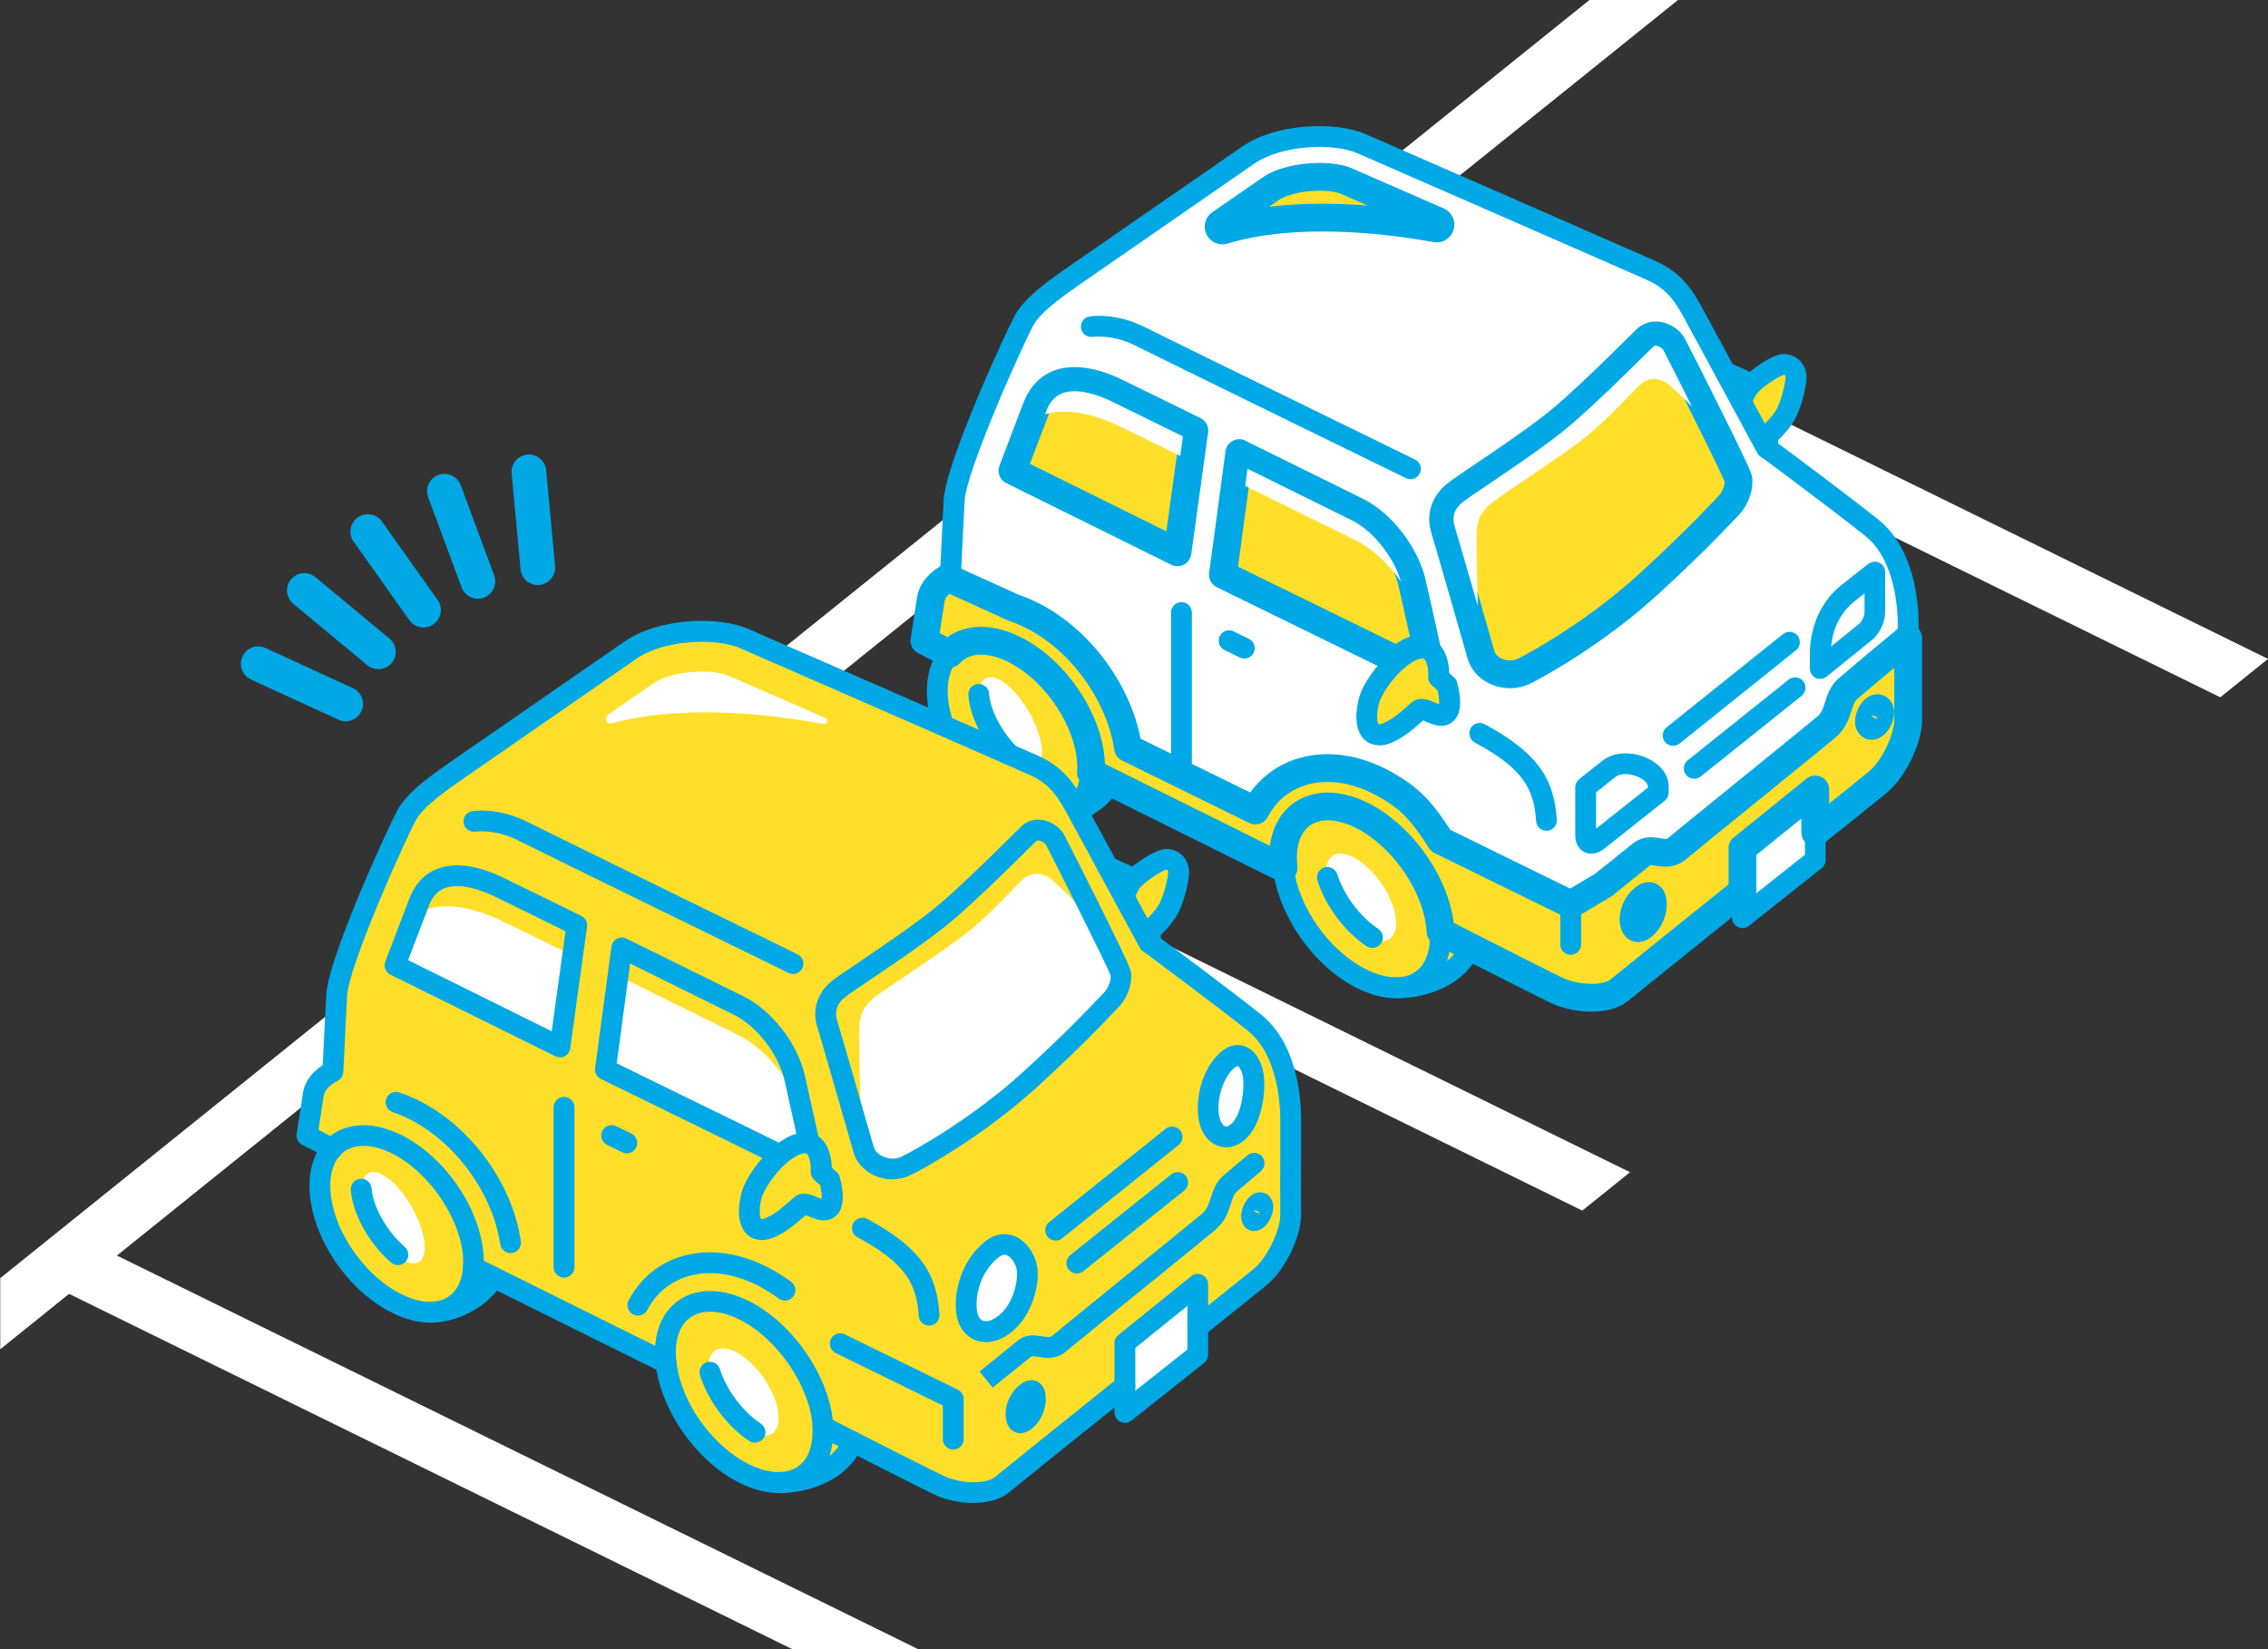 <?xml version="1.0" encoding="UTF-8"?>
<svg id="_レイヤー_2" data-name="レイヤー 2" xmlns="http://www.w3.org/2000/svg" viewBox="0 0 228.52 166.21">
  <rect x="0" y="0" width="228.52" height="166.21" fill="#333333" stroke="none"/>
  <defs>
    <style>
      .cls-1 {
        fill: #00a8e6;
      }

      .cls-2, .cls-3 {
        fill: #ffdf2a;
      }

      .cls-3 {
        stroke: #00a8e6;
        stroke-linecap: round;
        stroke-linejoin: round;
        stroke-width: 2.8px;
      }

      .cls-4 {
        fill: #fff;
      }
    </style>
  </defs>
  <g id="_レイヤー_5" data-name="レイヤー 5">
    <g>
      <path class="cls-4" d="M71.26,78.68l88.17,43.32,4.81-3.87h0,0l-8.39-4.12-79.78-39.2,52.32-42.09,4.81-3.87,2.35-1.89,88.16,43.31,4.81-3.87-88.16-43.31L169.07,0h-8.92l-95.71,76.99-.15.12h0S.07,128.77.07,128.77v7.16c.05-.04.11-.08.17-.13l6.72-5.41,72.9,35.82h12.68L11.78,126.53l59.48-47.84Z"/>
      <path class="cls-4" d="M188.31,72.74c0,.37.22.56.57.28.34-.29.55-.86.57-1.21,0-.37-.22-.63-.57-.33-.36.3-.57.89-.57,1.26ZM164.59,92.68c0,.52.22,1.24.97.61.73-.63,1-1.57.98-2.23-.01-.66-.27-1.08-.98-.47-.72.6-.98,1.55-.97,2.09ZM145.57,53.32c.38,1.22,3.19,11.03,3.66,12.68.48,1.66,2.72,2.4,4.24,1.66,1.52-.73,7.43-4.05,12.6-8.78,5.16-4.72,7.44-7.28,8.13-7.98.68-.7,1.1-1.95.94-2.69-.17-.75-6.21-12.67-6.6-13.43-.39-.75-1.8-1.44-2.63-.65-.83.78-4.79,4.83-8.08,7.69-3.29,2.86-10.07,7.11-11.22,8.06-1.13.95-1.43,2.22-1.04,3.43ZM140.8,66.54c-1.29,1.12-2.62,2.97-2.9,4.25-.47,2.05-.03,3.58,1.47,3.2,1.49-.37,3.04-1.99,3.61-2.42.57-.43,1.91.92,2.72.35.8-.57.12-2.9.12-2.9l-.84-.76v-.61c-.11-1.39-.57-2.07-1.21-2.27-.48-2.19-1.12-5.05-1.49-6.66-.65-2.83-3.04-5.96-5.6-7.21-2.55-1.26-11.81-5.83-11.81-5.83l-1.65,12.26,17.59,8.61ZM127.2,86.44l-15.32-7.61-1.98-.98c.01-.17.02-.34.02-.52,0-4.43-3.46-9.75-7.74-11.88-2.73-1.37-5.14-1.09-6.52.44l-2.54-1.32s.4-2.56.64-4.15c.25-1.57,1.98-2.31,1.98-2.31,0,0,.21-4.25.38-7.65.17-3.4,6.02-16.3,7.06-18.19.88-1.62,3.33-3.32,5.37-4.73,1.4-.98,7.62-5.28,12.34-8.54,2.11-1.47,3.93-2.72,4.87-3.37,3-2.08,8.56-2.4,11.44-1.15,2.9,1.26,26.58,11.62,29.19,12.77,2.63,1.17,3.54,3.05,4.63,5.07.42.79,1.57,2.9,2.82,5.19.53.98,1.08,2,1.6,2.97,1.37,2.54,2.52,4.65,2.52,4.65,0,0,.02.01.08.05h0c.78.58,7.49,5.58,10.53,8,3.12,2.47,3.69,7.22,3.69,9.79v2.05c0,2.62-.02,5.93,0,7.43.02,1.94-1.44,5.05-3.11,6.41-.11.09-1.72,1.39-4.1,3.3-.66.52-1.39,1.11-2.16,1.73v-4.34l-7.34,5.93v4.3c-2.45,1.98-4.88,3.92-6.93,5.57-2.92,2.37-5.09,4.1-5.49,4.43-1.44,1.15-4.53.85-6.21.06-1.09-.52-5.7-2.85-8.82-4.43h0c-1.7-.87-2.97-1.52-2.97-1.52h0c-.23-4.44-3.69-9.61-7.93-11.73-4.38-2.18-7.95-.27-7.95,4.28,0,.34.03.68.06,1.03l-2.11-1.04ZM118.64,55.65l1.7-12.27s-6.77-3.34-8.08-3.96c-2.06-.96-6.32-2.34-7.83,1.67-1.53,4-2.41,6.32-2.41,6.32l16.63,8.23Z"/>
      <path class="cls-3" d="M123.27,23.21c-.41.13-.68-.43-.32-.68,2.03-1.4,4.58-3.17,5.13-3.54,1.01-.7,2.96-1.17,4.87-1.17,1.27,0,2.2.21,2.64.4,1.05.46,4.82,2.1,9.32,4.07.41.18.23.81-.21.73-4.98-.9-14.14-2.01-21.43.19Z"/>
      <path class="cls-3" d="M104.43,41.1c1.52-4.02,5.77-2.64,7.83-1.67,1.31.62,8.08,3.96,8.08,3.96l-1.7,12.27-16.63-8.23s.88-2.32,2.41-6.32Z"/>
      <path class="cls-4" d="M112.65,42.89c1.02.48,4.49,2.18,7.26,3.55l.42-3.06s-6.77-3.34-8.08-3.96c-2.06-.96-6.32-2.34-7.83,1.67-.19.49-.36.95-.53,1.39,2.64-1.96,6.59-.61,8.76.4Z"/>
      <path class="cls-2" d="M188.88,73.02c-.34.28-.56.09-.57-.28,0-.37.21-.96.57-1.26.35-.29.57-.04.57.33-.01.36-.23.93-.57,1.21Z"/>
      <path class="cls-2" d="M165.56,93.29c-.75.63-.96-.09-.97-.61-.01-.54.25-1.49.97-2.09.71-.61.97-.19.98.47.01.67-.25,1.61-.98,2.23Z"/>
      <path class="cls-2" d="M111.88,78.83c-.73,1.63-3.49,3.55-6.27,3.55,2.41-.04,4.12-1.69,4.29-4.53l1.98.98Z"/>
      <path class="cls-2" d="M148.1,95.42c-.8,2.34-3.72,3.95-6.98,4.1,2.4-.22,4.01-2.08,4.01-5.16,0-.16,0-.3,0-.46h0s1.26.65,2.97,1.51h0Z"/>
      <path class="cls-2" d="M177.97,45.13s-1.15-2.11-2.52-4.65c.24-.63.56-1.33,1.01-1.77l.02-.02c.72-.69,2.3-1.75,3.03-1.92.73-.15,1.54.42,1.43,1.47-.06.6-.25,1.53-.55,2.39-.19.55-.42,1.1-.7,1.49-.69,1-1.56,1.74-1.56,1.74l-.09,1.32c-.06-.04-.08-.05-.08-.05Z"/>
      <polygon class="cls-4" points="182.9 86.65 175.56 92.47 175.56 89.79 175.56 85.49 182.9 79.56 182.9 83.9 182.9 86.65"/>
      <path class="cls-2" d="M173.85,37.51c.76.33,1.64.74,2.62,1.19-.45.45-.78,1.15-1.01,1.77-.52-.96-1.07-1.98-1.6-2.97Z"/>
      <path class="cls-3" d="M153.47,67.67c-1.52.74-3.76,0-4.24-1.66-.47-1.65-3.28-11.46-3.66-12.68-.39-1.21-.09-2.49,1.04-3.43,1.14-.96,7.93-5.2,11.22-8.06,3.29-2.86,7.24-6.9,8.08-7.69.83-.79,2.24-.1,2.63.65.4.75,6.44,12.68,6.6,13.43.16.73-.26,1.99-.94,2.69-.69.7-2.97,3.25-8.13,7.98-5.17,4.73-11.08,8.05-12.6,8.78Z"/>
      <path class="cls-4" d="M148.8,53.46c.1-1.24.51-2.03,1.66-2.92,1.13-.87,6.94-4.58,9.44-6.61,2.27-1.84,4.73-4.63,5.41-5.21.67-.59,1.64-.73,2.64-.12.44.27,2.77,2.58,4.86,4.71-1.81-3.65-4.04-8.06-4.28-8.51-.39-.75-1.8-1.44-2.63-.65-.83.78-4.79,4.83-8.08,7.69-3.29,2.86-10.07,7.11-11.22,8.06-1.13.95-1.43,2.22-1.04,3.43.34,1.09,2.59,8.95,3.43,11.85-.09-3.91-.27-10.72-.19-11.71Z"/>
      <path class="cls-3" d="M124.86,45.67s9.26,4.57,11.81,5.83c2.56,1.26,4.94,4.38,5.6,7.21.37,1.61,1.01,4.47,1.49,6.66-.7-.22-1.6.14-2.47.78-.16.11-.32.24-.48.38l-17.59-8.61,1.65-12.26Z"/>
      <path class="cls-4" d="M136.59,54.45c2.99,1.47,5.77,5.12,6.54,8.42.15.68.35,1.55.56,2.5.02,0,.04,0,.07.01-.48-2.19-1.12-5.05-1.49-6.66-.65-2.83-3.04-5.96-5.6-7.21-2.55-1.26-11.81-5.83-11.81-5.83l-.38,2.79c3.16,1.56,9.86,4.87,12.11,5.98Z"/>
      <path class="cls-2" d="M140.98,99.53c-1.12.08-2.41-.21-3.78-.89-4.06-2.02-7.41-6.84-7.88-11.16-.04-.34-.06-.69-.06-1.03,0-4.54,3.56-6.45,7.95-4.28,4.23,2.12,7.7,7.29,7.93,11.73,0,.16,0,.3,0,.46,0,3.08-1.61,4.94-4.01,5.16-.04,0-.09,0-.14,0Z"/>
      <path class="cls-4" d="M187.98,63.67l-4.57,3.71v-1.52c0-1.44.42-4.17,2.75-6.05.87-.72,2.75-2.15,2.75-2.15v4c0,.7-.41,1.6-.93,2.01Z"/>
      <path class="cls-4" d="M167.09,79.23v.65l-6.08,4.82c-.68.54-1.23.3-1.23-.54v-4.82s1.54-1.22,2.33-1.85c1.64-1.3,4.98,0,4.98,1.74Z"/>
      <path class="cls-4" d="M138.9,94.8c-.47-.07-1-.3-1.58-.7-1.76-1.21-3.34-3.61-3.65-5.6-.02-.16-.05-.33-.05-.48-.11-2.16,1.56-2.64,3.63-1.06,1.91,1.47,3.38,4.11,3.42,5.98,0,.06,0,.12,0,.19-.04,1.23-.71,1.81-1.7,1.68-.02,0-.04,0-.06-.01Z"/>
      <path class="cls-2" d="M95.67,65.89c1.38-1.53,3.79-1.8,6.52-.44,4.28,2.13,7.74,7.45,7.74,11.88,0,.18,0,.35-.02.52-.17,2.85-1.88,4.5-4.29,4.53-1.03.01-2.2-.27-3.43-.88-4.28-2.13-7.75-7.44-7.75-11.88,0-1.6.45-2.86,1.23-3.73Z"/>
      <path class="cls-4" d="M98.89,68.82c.34-.66,1.08-.79,2.06-.17,1.66,1.02,3.47,3.79,3.94,6.2.02.1.04.2.05.29.24,1.62-.3,2.47-1.29,2.3-.41-.07-.9-.32-1.42-.74-1.73-1.39-3.24-4.18-3.5-6.23-.09-.71-.02-1.27.17-1.65Z"/>
      <path class="cls-2" d="M139.37,73.99c-1.49.37-1.94-1.16-1.47-3.2.29-1.28,1.62-3.13,2.9-4.25.16-.14.32-.27.48-.38.87-.64,1.77-1,2.47-.78.64.2,1.11.88,1.21,2.27v.61l.84.76s.68,2.34-.12,2.9c-.8.57-2.14-.78-2.72-.35-.57.43-2.12,2.05-3.61,2.42Z"/>
      <path class="cls-3" d="M175.56,85.49l7.34-5.93v4.34c.76-.63,1.49-1.21,2.16-1.73,2.37-1.91,3.98-3.2,4.1-3.3,1.67-1.36,3.13-4.47,3.11-6.41-.02-1.49,0-4.81,0-7.43v-.72l-3.69,3.07s-1.17.99-2.36,2c-1.19,1-.78,2.69-2.21,3.9-1.43,1.21-13.85,11.24-15.04,12.25-1.2,1.02-2.51-.29-3.54.54-1.02.82-3.85,3.1-3.85,3.1l-3.31,1.97-13.13-6.44c-1.86-3.05-3.23-4.08-3.82-4.53-.59-.45-1.55-1.04-2.38-1.46-1.75-.86-3.48-1.31-5.17-1.31-3.27,0-5.88,1.63-7.28,4.28l-12.83-6.3c-.79-5.37-4.71-10.89-9.74-13.39-.6-.3-1.2-.55-1.8-.75l-6.61-3c-.48.27-1.54.98-1.73,2.18-.24,1.58-.64,4.15-.64,4.15l2.54,1.32c1.38-1.53,3.79-1.8,6.52-.44,4.28,2.13,7.74,7.45,7.74,11.88,0,.18,0,.35-.02.52l1.98.98,15.32,7.61,2.11,1.04c-.04-.34-.06-.69-.06-1.03,0-4.54,3.56-6.45,7.95-4.28,4.23,2.12,7.7,7.29,7.93,11.73h0s1.26.65,2.97,1.51h0c3.12,1.59,7.73,3.92,8.82,4.44,1.69.79,4.78,1.09,6.21-.06.4-.33,2.56-2.06,5.49-4.43,2.05-1.65,4.48-3.59,6.93-5.57v-4.3ZM188.88,71.48c.35-.29.57-.04.57.33-.01.36-.23.93-.57,1.21-.34.28-.56.09-.57-.28,0-.37.21-.96.57-1.26ZM165.56,93.29c-.75.63-.96-.09-.97-.61-.01-.54.25-1.49.97-2.09.71-.61.97-.19.98.47.01.67-.25,1.61-.98,2.23Z"/>
      <path class="cls-1" d="M175.56,93.52c-.16,0-.31-.03-.46-.1-.36-.18-.59-.54-.59-.94v-6.98c0-.32.14-.62.39-.82l7.34-5.93c.31-.25.75-.3,1.11-.13.36.17.6.54.6.95v7.1c0,.32-.15.62-.4.82l-7.34,5.82c-.19.15-.42.23-.65.23ZM176.61,85.99v4.31l5.25-4.16v-4.4l-5.25,4.24Z"/>
      <path class="cls-1" d="M129.31,88.53c-.16,0-.31-.03-.46-.11l-2.11-1.04-17.3-8.6c-.52-.26-.73-.89-.47-1.41.26-.52.89-.73,1.41-.47l19.4,9.63c.52.26.73.89.48,1.4-.18.37-.56.59-.94.59Z"/>
      <path class="cls-1" d="M95.67,66.94c-.16,0-.33-.04-.48-.12l-2.54-1.32c-.4-.21-.62-.65-.55-1.09l.64-4.15c.23-1.44,1.3-2.34,1.99-2.78.06-1.28.22-4.43.35-7.07.18-3.73,6.26-16.95,7.18-18.64,1.01-1.86,3.61-3.65,5.69-5.09,1.4-.97,7.61-5.28,12.34-8.54,2.11-1.47,3.93-2.72,4.87-3.37,3.38-2.34,9.36-2.59,12.45-1.25,2.71,1.18,26.52,11.59,29.2,12.78,2.83,1.26,3.93,3.29,4.98,5.24l.15.28c.23.44.68,1.26,1.24,2.29l3.18,5.87c1.16,2.14,2.15,3.97,2.44,4.5.29.34.35.85.11,1.24-.31.49-.93.66-1.42.35l-.11-.07c-.14-.09-.25-.22-.33-.37,0,0-1.15-2.11-2.52-4.65l-3.17-5.86c-.56-1.04-1.01-1.87-1.25-2.3l-.15-.28c-1.01-1.87-1.81-3.35-3.99-4.32-2.67-1.19-26.48-11.59-29.18-12.77-2.48-1.08-7.68-.85-10.42,1.05-.94.65-2.76,1.9-4.87,3.37-4.72,3.26-10.93,7.56-12.33,8.54-1.81,1.25-4.27,2.95-5.05,4.37-1.03,1.9-6.78,14.64-6.93,17.74-.17,3.4-.38,7.65-.38,7.65-.02.4-.27.75-.63.91,0,0-1.2.56-1.35,1.51l-.52,3.4,1.87.97c.51.27.71.9.45,1.41-.19.36-.55.56-.93.56Z"/>
      <path class="cls-1" d="M182.9,84.94c-.3,0-.6-.13-.81-.38-.37-.45-.3-1.11.15-1.48.77-.63,1.5-1.21,2.17-1.74l4.08-3.29c1.39-1.13,2.74-3.9,2.73-5.58-.02-1.3-.01-3.99,0-6.37v-3.13c0-1.49-.23-6.55-3.29-8.97-3.01-2.41-9.65-7.35-10.49-7.97-.47-.34-.57-1-.23-1.47.34-.47,1-.57,1.47-.23.85.62,7.53,5.59,10.56,8.02,3.68,2.92,4.08,8.39,4.08,10.61v3.14c-.01,2.37-.02,5.05,0,6.33.03,2.33-1.61,5.71-3.5,7.24l-4.1,3.3c-.66.53-1.39,1.1-2.15,1.73-.19.16-.43.24-.66.24Z"/>
      <path class="cls-1" d="M152.16,69c-.62,0-1.24-.13-1.83-.39-1.05-.47-1.82-1.31-2.11-2.32l-.24-.82c-.84-2.94-3.09-10.76-3.42-11.84-.54-1.68-.02-3.38,1.37-4.55,0,0,0,0,0,0,.44-.37,1.5-1.08,2.96-2.07,2.6-1.75,6.15-4.16,8.24-5.98,2.46-2.14,5.35-5,6.9-6.54.53-.53.93-.92,1.14-1.12.55-.52,1.29-.73,2.08-.6.92.16,1.81.77,2.2,1.53.06.12,6.48,12.7,6.69,13.68.24,1.11-.3,2.71-1.22,3.65-.12.12-.28.29-.49.52-1.1,1.16-3.38,3.57-7.67,7.5-5.24,4.79-11.18,8.15-12.85,8.95-.54.26-1.14.39-1.76.39ZM147.28,50.69c-.95.8-.91,1.7-.72,2.31.34,1.11,2.59,8.94,3.44,11.89l.24.82c.16.56.66.85.95.98.6.26,1.31.27,1.82.03,1.3-.63,7.21-3.91,12.35-8.61,4.24-3.88,6.49-6.25,7.57-7.39.23-.24.4-.42.52-.55.47-.48.74-1.39.66-1.73-.3-.9-5.86-11.93-6.51-13.16-.07-.14-.38-.38-.69-.43-.2-.04-.26.03-.29.05-.2.19-.59.57-1.11,1.08-1.57,1.56-4.5,4.45-7,6.63-2.19,1.9-5.8,4.35-8.44,6.13-1.3.88-2.43,1.64-2.79,1.94Z"/>
      <path class="cls-1" d="M142.11,48.29c-.15,0-.31-.03-.46-.11-.25-.12-24.61-12.02-27.26-13.36-2.32-1.16-4.24-.87-4.26-.87-.57.09-1.11-.3-1.2-.86-.09-.57.28-1.11.85-1.2.1-.02,2.58-.42,5.55,1.07,2.65,1.33,27,13.23,27.24,13.35.52.25.74.88.48,1.4-.18.37-.56.59-.94.59Z"/>
      <path class="cls-1" d="M140.8,67.59c-.15,0-.31-.03-.46-.11l-17.59-8.61c-.41-.2-.64-.63-.58-1.08l1.65-12.26c.04-.33.25-.63.55-.79.3-.16.65-.16.96-.02,0,0,9.26,4.57,11.81,5.84,2.83,1.39,5.41,4.72,6.15,7.92.37,1.61,1.01,4.48,1.49,6.67.02.07.02.15.02.22,0,.58-.47,1.05-1.05,1.05-.52,0-.96-.38-1.04-.88-.48-2.18-1.11-5.01-1.47-6.6-.59-2.55-2.8-5.41-5.04-6.51-1.96-.97-7.86-3.88-10.5-5.19l-1.35,10.06,16.91,8.28c.52.25.74.88.48,1.4-.18.37-.56.59-.94.59Z"/>
      <path class="cls-1" d="M138.94,75.1c-.75,0-1.24-.35-1.49-.59-.78-.77-.99-2.17-.58-3.95.36-1.62,1.9-3.64,3.23-4.8.18-.17.38-.31.56-.44,1.25-.92,2.43-1.24,3.41-.93.79.25,1.77,1,1.94,3.19,0,.03,0,.05,0,.08v.15l.5.45c.14.13.25.3.3.49.26.92.74,3.15-.52,4.05-.91.65-1.91.22-2.57-.06-.1-.04-.22-.09-.33-.13-.06.06-.14.12-.21.19-.8.7-2.14,1.88-3.56,2.24-.25.06-.47.09-.68.09ZM143.31,66.36c-.25,0-.72.14-1.41.64-.13.1-.27.2-.4.31,0,0-.01,0-.02.01-1.19,1.04-2.34,2.7-2.57,3.69-.31,1.34-.07,1.92,0,1.99,0,0,.06,0,.19-.03.92-.23,2.03-1.2,2.68-1.78.22-.2.41-.36.54-.46.75-.57,1.63-.2,2.2.05.13.06.33.14.48.19.03-.32-.03-.87-.15-1.39l-.61-.55c-.22-.2-.34-.48-.34-.78v-.57c-.07-.82-.29-1.25-.48-1.31-.03-.01-.08-.02-.13-.02ZM140.8,66.54h0,0Z"/>
      <path class="cls-1" d="M168.58,75.16c-.31,0-.61-.13-.82-.39-.36-.45-.29-1.11.16-1.47l11.73-9.4c.45-.36,1.11-.29,1.47.16.36.45.29,1.11-.16,1.47l-11.73,9.4c-.19.16-.43.23-.66.23Z"/>
      <path class="cls-1" d="M170.71,78.48c-.31,0-.61-.13-.82-.39-.36-.45-.29-1.11.16-1.47l10.17-8.13c.45-.36,1.11-.29,1.47.16.36.45.29,1.11-.16,1.47l-10.17,8.13c-.19.15-.42.23-.65.23Z"/>
      <path class="cls-1" d="M165.05,94.58c-.24,0-.43-.06-.57-.12-.59-.27-.93-.91-.94-1.77-.02-.86.38-2.1,1.34-2.91.79-.67,1.42-.6,1.81-.43.4.18.88.61.9,1.67.02.9-.32,2.18-1.35,3.06-.45.38-.86.5-1.19.5ZM165.65,92.84h0,0ZM165.56,90.58h0,0Z"/>
      <path class="cls-1" d="M162.23,89.99l-1.32-1.63s2.83-2.29,3.85-3.11c.85-.68,1.77-.54,2.44-.43.64.1.85.1,1.08-.09.59-.5,3.85-3.15,7.29-5.94,3.46-2.8,7.03-5.71,7.75-6.31.52-.44.69-.97.91-1.64.24-.74.51-1.59,1.31-2.26l2.36-1.99c.44-.37,1.1-.32,1.48.12.37.44.32,1.1-.12,1.48l-2.37,2c-.32.27-.45.65-.66,1.29-.25.79-.57,1.78-1.55,2.61-.73.62-4.31,3.52-7.78,6.34-3.28,2.67-6.68,5.42-7.26,5.91-1,.85-2.06.68-2.77.56-.5-.08-.68-.09-.79,0-1.02.82-3.85,3.1-3.85,3.1Z"/>
      <path class="cls-1" d="M188.58,74.21c-.24,0-.43-.07-.53-.12-.48-.22-.77-.72-.78-1.33h0c-.01-.63.31-1.55.94-2.09.46-.39,1.03-.48,1.51-.25.49.24.79.78.78,1.4-.02.61-.33,1.47-.94,1.99-.37.3-.71.38-.98.38ZM188.54,72.11c.06.08.15.15.27.21.14.07.28.09.4.08-.07-.08-.16-.15-.28-.21-.14-.07-.28-.08-.39-.08Z"/>
      <path class="cls-1" d="M118.64,56.7c-.16,0-.32-.04-.47-.11l-16.63-8.23c-.48-.24-.71-.81-.51-1.31,0,0,.88-2.32,2.41-6.32.56-1.47,1.48-2.48,2.75-3,2.16-.88,4.73-.08,6.5.75,1.3.62,7.82,3.83,8.1,3.97.4.2.64.64.57,1.08l-1.7,12.27c-.05.33-.25.63-.55.78-.15.08-.32.12-.49.12ZM103.33,46.9l14.47,7.16,1.39-10.08c-1.75-.86-6.34-3.13-7.38-3.62-1.14-.53-3.28-1.33-4.82-.71-.72.29-1.24.88-1.58,1.8-.97,2.55-1.69,4.42-2.08,5.44Z"/>
      <path class="cls-1" d="M155.82,83.72c-.55,0-1.01-.42-1.04-.97-.22-3.17-1.24-5.27-6.18-7.92-.51-.27-.7-.91-.43-1.42.27-.51.91-.7,1.42-.43,5.73,3.08,7.01,5.86,7.27,9.62.04.58-.39,1.08-.97,1.12-.02,0-.05,0-.08,0Z"/>
      <path class="cls-1" d="M160.33,101.6c-1.43,0-2.88-.33-3.86-.79-1.07-.51-5.29-2.64-8.85-4.45-.52-.26-.72-.89-.46-1.41.26-.52.9-.72,1.41-.46,2.09,1.06,7.62,3.86,8.8,4.42,1.48.69,4.1.88,5.11.07.14-.12.55-.45,1.16-.94.99-.8,2.51-2.02,4.32-3.49,2.06-1.65,4.49-3.6,6.94-5.57.45-.36,1.11-.29,1.47.16.36.45.29,1.11-.16,1.47-2.45,1.98-4.88,3.92-6.94,5.57-1.81,1.47-3.33,2.7-4.32,3.49-.6.48-1,.81-1.16.93-.89.71-2.17.99-3.47.99Z"/>
      <path class="cls-1" d="M148.1,96.46c-.16,0-.32-.04-.47-.11-1.7-.86-2.97-1.51-2.97-1.51-.52-.26-.72-.9-.46-1.41.26-.52.9-.72,1.41-.46,0,0,1.26.65,2.96,1.51.52.26.72.89.46,1.41-.19.36-.55.57-.94.57Z"/>
      <path class="cls-1" d="M126.48,82.72c-.17,0-.33-.04-.49-.12-.51-.27-.71-.9-.44-1.42,1.62-3.07,4.61-4.83,8.21-4.83,1.83,0,3.73.48,5.63,1.42.86.43,1.71.95,2.53,1.55.47.34.57,1,.23,1.46-.34.47-1,.57-1.47.23-.73-.53-1.48-.99-2.23-1.37-1.6-.79-3.19-1.2-4.69-1.2-2.79,0-5.11,1.35-6.35,3.72-.19.36-.55.56-.93.56Z"/>
      <path class="cls-1" d="M140.6,100.59c-1.22,0-2.52-.34-3.87-1.01-4.31-2.14-7.94-7.29-8.46-11.98-.03-.34-.07-.74-.07-1.14,0-2.45.93-4.38,2.61-5.42,1.82-1.13,4.31-1.05,6.85.21,4.52,2.26,8.26,7.8,8.51,12.61v.51c0,3.5-1.94,5.93-4.96,6.2-.04,0-.07,0-.11,0-.02,0-.03,0-.05,0-.15.01-.3.02-.45.02ZM133.76,82.33c-.7,0-1.32.16-1.84.48-1.05.65-1.62,1.94-1.62,3.64,0,.31.03.64.06.92.44,4.03,3.58,8.48,7.31,10.33,1.17.58,2.28.85,3.24.78.03,0,.06,0,.09,0,.01,0,.02,0,.03,0,1.94-.17,3.05-1.67,3.05-4.11v-.46c-.22-4-3.51-8.86-7.35-10.79-1.05-.52-2.07-.79-2.96-.79Z"/>
      <path class="cls-1" d="M138.28,95.53c-.2,0-.4-.06-.57-.17-2.2-1.45-4.15-4.04-4.97-6.62-.17-.55.13-1.14.68-1.32.55-.17,1.14.13,1.32.68.66,2.11,2.32,4.32,4.12,5.5.48.32.62.97.3,1.45-.2.31-.54.47-.88.47Z"/>
      <path class="cls-1" d="M113.66,76.42c-.51,0-.96-.37-1.04-.9-.75-5.1-4.52-10.29-9.17-12.61-.58-.29-1.12-.52-1.65-.69-.55-.18-.85-.77-.67-1.32.18-.55.77-.85,1.32-.67.63.2,1.26.47,1.94.81,5.31,2.65,9.45,8.35,10.31,14.18.08.57-.31,1.11-.88,1.19-.05,0-.1.01-.15.01Z"/>
      <path class="cls-1" d="M105.54,83.43c-1.21,0-2.49-.33-3.82-.99-4.67-2.32-8.33-7.95-8.33-12.82,0-1.8.52-3.33,1.49-4.43,0,0,0,0,0,0,1.75-1.94,4.72-2.2,7.76-.67,4.66,2.32,8.32,7.95,8.32,12.81,0,.21,0,.41-.03.61-.2,3.28-2.29,5.45-5.32,5.49-.03,0-.06,0-.09,0ZM96.45,66.59c-.63.71-.96,1.75-.96,3.03,0,4.07,3.21,8.97,7.16,10.94,1.04.52,2.08.79,2.95.77,1.93-.03,3.12-1.32,3.26-3.55.01-.16.02-.31.02-.45,0-4-3.28-9.01-7.16-10.94-2.2-1.1-4.17-1.02-5.27.2Z"/>
      <path class="cls-1" d="M102.31,77.64c-.24,0-.49-.09-.69-.26-2.25-1.96-3.87-4.91-4.05-7.33-.04-.58.39-1.08.97-1.12.58-.03,1.08.39,1.12.97.13,1.85,1.54,4.33,3.34,5.9.44.38.48,1.04.1,1.48-.21.24-.5.36-.79.36Z"/>
      <path class="cls-1" d="M140.6,100.59c-.58,0-1.05-.47-1.05-1.05s.47-1.05,1.05-1.05c.1,0,.21,0,.32,0,0,0,.05,0,.07,0,.03,0,.05,0,.08,0,2.9-.13,5.37-1.52,6.03-3.37.13-.42.53-.73,1-.73.58,0,1.05.47,1.05,1.04,0,.12-.02.24-.06.35-.93,2.69-4.09,4.62-7.88,4.81-.07,0-.15.01-.23.01-.09,0-.23,0-.37,0ZM140.96,98.49s-.01,0-.02,0c0,0,.01,0,.02,0Z"/>
      <path class="cls-1" d="M105.62,83.43c-.58,0-1.05-.47-1.05-1.05s.47-1.05,1.05-1.05c2.44,0,4.77-1.74,5.31-2.93.24-.53.86-.76,1.39-.53.53.24.76.86.53,1.39-.9,2.01-4.02,4.17-7.22,4.17Z"/>
      <path class="cls-1" d="M158.26,96.22c-.58,0-1.05-.47-1.05-1.05v-3.38l-10.8-5.3c-.52-.25-.74-.88-.48-1.4.26-.52.88-.74,1.4-.48l11.39,5.58c.36.18.59.54.59.94v4.04c0,.58-.47,1.05-1.05,1.05Z"/>
      <path class="cls-1" d="M178.05,46.23c-.58,0-1.05-.46-1.05-1.04h0s0-.06,0-.09l.09-1.32c.02-.28.15-.54.37-.73,0,0,.78-.67,1.38-1.54.19-.27.38-.68.57-1.23.28-.82.45-1.67.5-2.16.01-.15,0-.26-.06-.31-.03-.03-.07-.04-.11-.03-.41.09-1.81.97-2.51,1.64,0,.01-.02.02-.02.02-.25.25-.51.72-.77,1.4-.2.54-.81.81-1.35.61-.54-.21-.81-.81-.61-1.35.38-.99.78-1.68,1.26-2.15.8-.77,2.56-1.99,3.56-2.22.71-.15,1.43.05,1.96.53.56.5.83,1.26.75,2.07-.07.75-.3,1.75-.6,2.62-.26.75-.53,1.33-.83,1.76-.48.7-1.05,1.28-1.4,1.62l-.06.9c-.03.55-.49.99-1.05.99Z"/>
      <path class="cls-1" d="M119.04,78.89c-.58,0-1.05-.47-1.05-1.05v-16.11c0-.58.47-1.05,1.05-1.05s1.05.47,1.05,1.05v16.11c0,.58-.47,1.05-1.05,1.05Z"/>
      <path class="cls-1" d="M125.38,66.37c-.15,0-.31-.03-.46-.11l-1.54-.75c-.52-.25-.73-.88-.48-1.4.26-.52.88-.74,1.4-.48l1.54.75c.52.25.73.88.48,1.4-.18.37-.56.59-.94.59Z"/>
      <path class="cls-1" d="M176.46,39.76c-.18,0-.36-.05-.51-.14l-.27-.13c-.83-.39-1.58-.73-2.25-1.02-.53-.23-.78-.85-.54-1.38.23-.53.85-.78,1.38-.54.68.29,1.45.65,2.29,1.04l.35.16c.12.06.23.13.32.23.4.42.39,1.09-.03,1.49-.2.19-.46.29-.73.29Z"/>
      <path class="cls-1" d="M160.34,86.03c-.31,0-.55-.09-.68-.15-.28-.14-.94-.58-.94-1.72v-4.82c0-.32.15-.62.4-.82l2.33-1.85c1.33-1.05,3.27-.87,4.6-.23,1.3.63,2.08,1.67,2.08,2.79v.65c0,.32-.15.62-.4.82l-6.08,4.82c-.5.4-.95.51-1.31.51ZM160.82,79.85v3.66l5.22-4.14v-.14c0-.23-.31-.62-.9-.9-.87-.42-1.87-.43-2.38-.02l-1.94,1.54ZM167.09,79.87h0,0Z"/>
      <path class="cls-1" d="M183.41,68.43c-.15,0-.31-.03-.45-.1-.36-.17-.6-.54-.6-.95v-1.52c0-1.3.31-4.58,3.14-6.87.87-.71,2.69-2.11,2.77-2.17.32-.24.74-.28,1.1-.11.36.18.58.54.58.94v4c0,1.03-.56,2.22-1.32,2.83l-4.57,3.7c-.19.15-.42.23-.66.23ZM187.86,59.8c-.39.3-.76.6-1.03.82-1.74,1.4-2.22,3.32-2.33,4.53l2.83-2.29c.25-.2.54-.79.54-1.2v-1.86Z"/>
      <path class="cls-2" d="M126.1,122.6c0,.37.22.56.57.28.34-.29.55-.85.57-1.21,0-.37-.22-.63-.57-.33-.36.3-.57.89-.57,1.26ZM121.78,112.38c.22,2.09,1.85,2.89,3.16,1.5,1.21-1.3,1.57-4.1,1.34-5.55-.21-1.41-1.25-2.66-2.57-1.52-1.32,1.14-2.16,3.4-1.93,5.57ZM102.37,142.54c0,.52.22,1.24.97.61.73-.63,1-1.57.98-2.23-.01-.66-.27-1.08-.98-.47-.72.6-.98,1.55-.97,2.09ZM97.52,132.75c.45,1.49,1.98,2,3.66.73,1.72-1.29,2.42-3.8,2.34-5.35-.1-1.74-1.77-3.55-3.42-2.34-2.54,1.88-3.08,5.32-2.57,6.96ZM83.35,103.18c.38,1.22,3.19,11.03,3.66,12.68.48,1.66,2.72,2.4,4.24,1.66,1.52-.73,7.43-4.05,12.6-8.78,5.16-4.72,7.44-7.28,8.13-7.98.68-.7,1.1-1.95.94-2.69-.17-.75-6.21-12.67-6.6-13.43-.39-.75-1.8-1.44-2.63-.65-.83.78-4.79,4.83-8.08,7.69-3.29,2.86-10.07,7.11-11.22,8.06-1.13.95-1.43,2.22-1.04,3.43ZM78.59,116.4c-1.29,1.12-2.62,2.97-2.9,4.25-.47,2.05-.03,3.58,1.47,3.2,1.49-.37,3.04-1.99,3.61-2.42.57-.43,1.91.92,2.72.35.8-.57.12-2.9.12-2.9l-.84-.76v-.61c-.11-1.39-.57-2.07-1.21-2.27-.48-2.19-1.12-5.05-1.49-6.66-.65-2.83-3.04-5.96-5.6-7.21-2.55-1.26-11.81-5.83-11.81-5.83l-1.65,12.26,17.59,8.61ZM64.99,136.3l-15.32-7.61-1.98-.98c.01-.17.02-.34.02-.52,0-4.43-3.46-9.75-7.74-11.88-2.73-1.37-5.14-1.09-6.52.44l-2.54-1.32s.4-2.57.64-4.15c.25-1.57,1.98-2.31,1.98-2.31,0,0,.21-4.25.38-7.65.17-3.4,6.02-16.3,7.06-18.19.88-1.62,3.33-3.32,5.37-4.73,1.4-.98,7.62-5.28,12.34-8.54,2.11-1.47,3.93-2.72,4.87-3.37,3-2.08,8.56-2.4,11.44-1.15,2.9,1.26,26.58,11.62,29.19,12.77,2.63,1.17,3.54,3.05,4.63,5.07.42.79,1.57,2.9,2.82,5.19.53.98,1.08,2,1.6,2.97,1.37,2.54,2.52,4.65,2.52,4.65,0,0,.02.01.08.05h0c.78.58,7.49,5.58,10.53,8,3.12,2.47,3.69,7.22,3.69,9.79v2.05c0,2.62-.02,5.93,0,7.43.02,1.94-1.44,5.05-3.11,6.41-.11.09-1.72,1.39-4.1,3.3-.66.52-1.39,1.11-2.16,1.73v-4.34l-7.34,5.93v4.3c-2.45,1.98-4.88,3.92-6.93,5.57-2.92,2.37-5.09,4.1-5.49,4.43-1.44,1.15-4.53.85-6.21.06-1.09-.52-5.7-2.85-8.82-4.43h0c-1.7-.87-2.97-1.52-2.97-1.52h0c-.23-4.44-3.69-9.61-7.92-11.73-4.38-2.18-7.95-.27-7.95,4.28,0,.34.03.68.06,1.03l-2.11-1.04ZM56.42,105.51l1.7-12.27s-6.77-3.34-8.08-3.96c-2.06-.96-6.32-2.34-7.83,1.67-1.53,4-2.41,6.32-2.41,6.32l16.63,8.23Z"/>
      <path class="cls-4" d="M61.67,72.89c-.53.15-.86-.55-.41-.86,1.92-1.33,4.1-2.84,4.6-3.18,1.01-.7,2.96-1.17,4.87-1.17,1.27,0,2.2.21,2.64.4,1.08.47,5.08,2.22,9.79,4.28.35.15.19.68-.18.61-4.71-.89-13.88-2.11-21.31-.08Z"/>
      <path class="cls-4" d="M42.21,90.96c1.52-4.02,5.77-2.64,7.83-1.67,1.31.62,8.08,3.96,8.08,3.96l-1.7,12.27-16.63-8.23s.88-2.32,2.41-6.32Z"/>
      <path class="cls-2" d="M50.44,92.75c1.02.48,4.49,2.18,7.26,3.55l.42-3.06s-6.77-3.34-8.08-3.96c-2.06-.96-6.32-2.34-7.83,1.67-.19.49-.36.95-.53,1.39,2.64-1.96,6.59-.61,8.76.4Z"/>
      <path class="cls-2" d="M126.66,122.88c-.34.28-.56.09-.57-.28,0-.37.21-.96.57-1.26.35-.29.57-.04.57.33-.01.36-.23.93-.57,1.21Z"/>
      <path class="cls-2" d="M103.34,143.15c-.75.63-.96-.09-.97-.61-.01-.54.25-1.49.97-2.09.71-.61.97-.19.98.47.01.67-.25,1.61-.98,2.23Z"/>
      <path class="cls-2" d="M49.67,128.69c-.73,1.63-3.49,3.55-6.27,3.55,2.41-.04,4.12-1.69,4.29-4.53l1.98.98Z"/>
      <path class="cls-2" d="M85.88,145.28c-.8,2.34-3.72,3.95-6.98,4.1,2.4-.22,4.01-2.08,4.01-5.16,0-.16,0-.3,0-.46h0s1.26.65,2.97,1.51h0Z"/>
      <path class="cls-4" d="M124.94,113.88c-1.31,1.39-2.95.59-3.16-1.5-.22-2.17.61-4.43,1.93-5.57,1.31-1.14,2.36.11,2.57,1.52.23,1.45-.12,4.25-1.34,5.55Z"/>
      <path class="cls-2" d="M115.76,94.99s-1.15-2.11-2.52-4.65c.24-.63.56-1.33,1.01-1.77,0,0,.01-.01.02-.02.72-.69,2.3-1.75,3.03-1.92.73-.15,1.54.42,1.43,1.47-.06.6-.25,1.53-.55,2.39-.19.55-.42,1.1-.7,1.49-.69,1-1.56,1.74-1.56,1.74l-.09,1.32c-.06-.04-.08-.05-.08-.05Z"/>
      <polygon class="cls-4" points="120.69 136.51 113.34 142.33 113.34 139.65 113.34 135.35 120.69 129.42 120.69 133.76 120.69 136.51"/>
      <path class="cls-2" d="M111.63,87.37c.76.33,1.64.74,2.62,1.19-.45.45-.78,1.15-1.01,1.77-.52-.96-1.07-1.98-1.6-2.97Z"/>
      <path class="cls-4" d="M91.26,117.52c-1.52.74-3.76,0-4.24-1.66-.47-1.65-3.28-11.46-3.66-12.68-.39-1.21-.09-2.49,1.04-3.43,1.14-.96,7.92-5.2,11.22-8.06,3.29-2.86,7.24-6.9,8.08-7.69.83-.79,2.24-.1,2.63.65.4.75,6.44,12.68,6.6,13.43.16.73-.26,1.99-.94,2.69-.69.7-2.97,3.25-8.13,7.98-5.17,4.73-11.08,8.05-12.6,8.78Z"/>
      <path class="cls-2" d="M86.59,103.32c.1-1.24.51-2.03,1.66-2.92,1.13-.87,6.93-4.58,9.44-6.61,2.27-1.84,4.73-4.63,5.41-5.21.67-.59,1.64-.73,2.64-.12.44.27,2.77,2.58,4.86,4.71-1.81-3.65-4.04-8.06-4.28-8.51-.39-.75-1.8-1.44-2.63-.65-.83.78-4.79,4.83-8.08,7.69-3.29,2.86-10.07,7.11-11.22,8.06-1.13.95-1.43,2.22-1.04,3.43.34,1.09,2.59,8.95,3.43,11.85-.09-3.91-.27-10.72-.19-11.71Z"/>
      <path class="cls-4" d="M101.17,133.48c-1.67,1.26-3.2.75-3.66-.73-.5-1.63.03-5.08,2.57-6.96,1.65-1.21,3.32.6,3.42,2.34.09,1.54-.62,4.05-2.34,5.35Z"/>
      <path class="cls-4" d="M62.65,95.53s9.26,4.57,11.81,5.83c2.56,1.26,4.94,4.38,5.6,7.21.37,1.61,1.01,4.47,1.49,6.66-.7-.22-1.6.14-2.47.78-.16.11-.32.24-.48.38l-17.59-8.61,1.65-12.26Z"/>
      <path class="cls-2" d="M74.38,104.31c2.99,1.47,5.77,5.12,6.54,8.42.15.68.35,1.55.56,2.5.02,0,.04,0,.07.01-.48-2.19-1.12-5.05-1.49-6.66-.65-2.83-3.04-5.96-5.6-7.21-2.55-1.26-11.81-5.83-11.81-5.83l-.38,2.79c3.16,1.56,9.86,4.87,12.11,5.98Z"/>
      <path class="cls-2" d="M78.76,149.39c-1.12.08-2.41-.21-3.78-.89-4.06-2.02-7.41-6.84-7.88-11.16-.04-.34-.06-.69-.06-1.03,0-4.54,3.56-6.45,7.95-4.28,4.23,2.12,7.7,7.29,7.92,11.73,0,.16,0,.3,0,.46,0,3.08-1.61,4.94-4.01,5.16-.04,0-.09,0-.14,0Z"/>
      <path class="cls-4" d="M76.68,144.66c-.47-.07-1-.3-1.58-.7-1.76-1.21-3.34-3.61-3.65-5.6-.02-.16-.05-.33-.05-.48-.11-2.16,1.56-2.64,3.63-1.06,1.91,1.47,3.38,4.11,3.42,5.98,0,.06,0,.12,0,.19-.04,1.23-.71,1.81-1.7,1.68-.02,0-.04,0-.06-.01Z"/>
      <path class="cls-2" d="M33.46,115.75c1.38-1.53,3.79-1.8,6.52-.44,4.28,2.13,7.74,7.45,7.74,11.88,0,.18,0,.35-.02.52-.17,2.85-1.88,4.5-4.29,4.53-1.03.01-2.2-.27-3.43-.88-4.28-2.13-7.75-7.44-7.75-11.88,0-1.6.45-2.86,1.23-3.73Z"/>
      <path class="cls-4" d="M36.68,118.68c.34-.66,1.08-.79,2.06-.17,1.66,1.02,3.47,3.79,3.94,6.2.02.1.04.2.05.29.24,1.62-.3,2.47-1.29,2.3-.41-.07-.9-.32-1.42-.74-1.73-1.39-3.24-4.18-3.5-6.23-.09-.71-.02-1.27.17-1.65Z"/>
      <path class="cls-2" d="M77.15,123.85c-1.49.37-1.94-1.16-1.47-3.2.29-1.28,1.62-3.13,2.9-4.25.16-.14.32-.27.48-.38.87-.64,1.77-1,2.47-.78.64.2,1.11.88,1.21,2.27v.61l.84.76s.68,2.34-.12,2.9c-.8.57-2.14-.78-2.72-.35-.57.43-2.12,2.05-3.61,2.42Z"/>
      <path class="cls-1" d="M113.34,143.38c-.16,0-.31-.03-.46-.1-.36-.18-.59-.54-.59-.94v-6.98c0-.32.14-.62.39-.82l7.34-5.93c.31-.25.75-.31,1.11-.13.36.17.6.54.6.95v7.1c0,.32-.15.62-.4.82l-7.34,5.82c-.19.15-.42.23-.65.23ZM114.39,135.85v4.31l5.25-4.16v-4.4l-5.25,4.24Z"/>
      <path class="cls-1" d="M67.1,138.39c-.16,0-.31-.03-.46-.11l-2.11-1.04-17.3-8.59c-.52-.26-.73-.89-.47-1.41.26-.52.89-.73,1.41-.47l19.4,9.63c.52.26.73.89.48,1.4-.18.37-.55.59-.94.59Z"/>
      <path class="cls-1" d="M33.46,116.8c-.16,0-.33-.04-.48-.12l-2.54-1.32c-.4-.21-.62-.65-.55-1.09l.64-4.15c.23-1.44,1.3-2.33,1.99-2.78.06-1.28.22-4.43.35-7.07.18-3.73,6.26-16.95,7.18-18.64,1.01-1.86,3.61-3.65,5.69-5.09,1.4-.97,7.61-5.28,12.34-8.54,2.11-1.47,3.93-2.72,4.87-3.37,3.38-2.34,9.36-2.59,12.45-1.25,2.73,1.19,26.59,11.62,29.2,12.78,2.84,1.26,3.93,3.29,4.98,5.25l.15.28c.24.45.71,1.32,1.31,2.41l3.11,5.75c1.16,2.15,2.16,3.99,2.44,4.5.28.34.34.85.1,1.24-.31.49-.93.65-1.42.34l-.11-.07c-.14-.09-.25-.22-.33-.37,0,0-1.15-2.11-2.52-4.65l-3.11-5.74c-.59-1.09-1.07-1.96-1.31-2.41l-.15-.28c-1.01-1.87-1.81-3.35-3.99-4.32-2.6-1.16-26.46-11.58-29.18-12.77-2.48-1.07-7.68-.85-10.42,1.05-.94.65-2.76,1.91-4.87,3.37-4.72,3.26-10.93,7.56-12.33,8.54-1.81,1.25-4.27,2.95-5.05,4.37-1.03,1.9-6.78,14.64-6.93,17.74-.17,3.4-.38,7.65-.38,7.65-.02.4-.27.75-.63.91,0,0-1.2.56-1.35,1.51l-.52,3.4,1.87.97c.51.27.71.9.45,1.41-.19.36-.55.56-.93.56Z"/>
      <path class="cls-1" d="M120.69,134.8c-.3,0-.6-.13-.81-.38-.37-.45-.3-1.11.14-1.48.77-.63,1.5-1.21,2.17-1.74l4.09-3.29c1.39-1.13,2.74-3.89,2.72-5.58-.02-1.3-.01-3.99,0-6.37v-3.13c0-1.49-.23-6.55-3.29-8.97-3.02-2.41-9.75-7.42-10.49-7.97-.47-.34-.57-1-.23-1.47.34-.47,1-.57,1.47-.23.74.54,7.52,5.59,10.56,8.02,3.68,2.92,4.08,8.39,4.08,10.61v3.14c-.01,2.37-.02,5.05,0,6.33.03,2.32-1.61,5.71-3.5,7.24l-4.1,3.3c-.66.53-1.39,1.1-2.15,1.73-.2.16-.43.24-.66.24Z"/>
      <path class="cls-1" d="M89.95,118.86c-.62,0-1.24-.13-1.83-.39-1.05-.47-1.82-1.31-2.11-2.32l-.23-.8c-.77-2.67-3.09-10.78-3.43-11.86-.53-1.67-.02-3.38,1.37-4.55,0,0,0,0,0,0,.44-.37,1.5-1.08,2.96-2.07,2.59-1.75,6.15-4.16,8.24-5.98,2.46-2.14,5.35-5,6.9-6.54.53-.53.93-.92,1.14-1.12.55-.52,1.29-.73,2.08-.6.92.16,1.81.77,2.2,1.53.06.11,6.47,12.69,6.69,13.68.24,1.11-.3,2.71-1.22,3.65-.12.12-.28.29-.49.51-1.1,1.16-3.38,3.57-7.68,7.5-5.24,4.79-11.18,8.15-12.85,8.95-.54.26-1.14.39-1.76.39ZM85.07,100.55c-.95.8-.91,1.7-.72,2.31.35,1.11,2.6,8.96,3.45,11.92l.23.79c.16.56.66.85.95.98.6.27,1.31.28,1.82.03,1.31-.62,7.21-3.91,12.35-8.61,4.24-3.88,6.49-6.26,7.57-7.4.23-.24.4-.42.52-.54.47-.48.74-1.39.66-1.73-.3-.91-5.86-11.93-6.51-13.16-.07-.14-.38-.38-.69-.43-.2-.03-.27.03-.29.05-.2.19-.59.57-1.11,1.09-1.57,1.56-4.5,4.45-7,6.63-2.19,1.9-5.8,4.35-8.44,6.13-1.3.88-2.43,1.64-2.79,1.94Z"/>
      <path class="cls-1" d="M79.9,98.15c-.15,0-.31-.03-.46-.11-.25-.12-24.61-12.02-27.26-13.36-2.32-1.16-4.24-.87-4.26-.87-.57.09-1.11-.29-1.2-.86-.09-.57.28-1.11.85-1.2.1-.02,2.58-.42,5.55,1.07,2.65,1.33,27,13.23,27.24,13.35.52.25.74.88.48,1.4-.18.37-.55.59-.94.59Z"/>
      <path class="cls-1" d="M78.59,117.45c-.15,0-.31-.03-.46-.11l-17.59-8.61c-.41-.2-.64-.63-.58-1.08l1.65-12.26c.05-.34.25-.63.55-.79.3-.16.65-.16.96-.01,0,0,9.26,4.57,11.81,5.83,2.83,1.39,5.41,4.72,6.15,7.92.37,1.62,1.01,4.48,1.49,6.67.02.07.02.15.02.22,0,.58-.47,1.05-1.05,1.05-.52,0-.96-.38-1.04-.88-.48-2.18-1.11-5.01-1.47-6.6-.59-2.55-2.8-5.41-5.04-6.51-1.96-.97-7.86-3.88-10.5-5.19l-1.35,10.06,16.91,8.27c.52.25.74.88.48,1.4-.18.37-.55.59-.94.59Z"/>
      <path class="cls-1" d="M76.73,124.96c-.75,0-1.24-.35-1.49-.59-.78-.77-.99-2.17-.58-3.95.36-1.62,1.9-3.64,3.23-4.8.18-.17.38-.31.56-.45,1.25-.92,2.43-1.24,3.41-.93.79.25,1.77,1,1.94,3.19,0,.03,0,.05,0,.08v.15l.5.45c.14.13.25.3.3.49.27.92.75,3.15-.52,4.05-.91.64-1.91.22-2.57-.06-.1-.04-.22-.09-.33-.13-.06.06-.14.12-.22.19-.8.7-2.14,1.88-3.56,2.24-.25.06-.47.09-.68.09ZM81.1,116.22c-.25,0-.72.13-1.41.64-.13.1-.27.2-.4.31,0,0-.01,0-.02.01-1.19,1.04-2.34,2.7-2.57,3.69-.31,1.34-.07,1.92,0,1.99,0,0,.06,0,.19-.03.92-.23,2.02-1.2,2.68-1.78.22-.2.41-.36.54-.46.75-.56,1.63-.2,2.2.05.13.06.33.14.48.19.03-.32-.03-.87-.15-1.39l-.61-.55c-.22-.2-.34-.48-.34-.78v-.57c-.07-.82-.29-1.25-.48-1.31-.03-.01-.08-.02-.13-.02ZM78.59,116.4h0,0Z"/>
      <path class="cls-1" d="M99.33,135.25c-.31,0-.62-.05-.91-.14-.91-.3-1.61-1.04-1.91-2.05-.62-2.02.05-5.97,2.95-8.1,0,0,0,0,0,0,.9-.65,1.96-.77,2.91-.32,1.2.57,2.09,1.98,2.18,3.45.11,1.99-.8,4.77-2.75,6.24-.81.61-1.66.93-2.47.93ZM100.71,126.64c-2.16,1.59-2.57,4.58-2.19,5.8.08.25.23.57.56.67.38.12.91-.05,1.47-.47,1.44-1.08,1.99-3.25,1.92-4.45-.04-.7-.47-1.43-.98-1.67-.18-.09-.42-.14-.77.12Z"/>
      <path class="cls-1" d="M123.55,115.62c-.26,0-.52-.04-.78-.13-1.12-.38-1.88-1.5-2.04-3.01h0c-.25-2.47.67-5.07,2.29-6.47,1.03-.89,1.96-.74,2.42-.56.95.35,1.67,1.4,1.87,2.73.26,1.61-.08,4.78-1.61,6.42-.63.67-1.4,1.02-2.16,1.02ZM122.82,112.27c.08.73.37,1.15.62,1.23.28.09.6-.21.73-.34.94-1.01,1.26-3.43,1.06-4.66-.11-.71-.44-1.06-.53-1.08,0,0-.13.03-.32.19-1.09.94-1.76,2.91-1.58,4.67h0Z"/>
      <path class="cls-1" d="M106.37,125.02c-.31,0-.61-.13-.82-.39-.36-.45-.29-1.11.16-1.47l11.73-9.4c.45-.36,1.11-.29,1.47.16.36.45.29,1.11-.16,1.47l-11.73,9.4c-.19.16-.43.23-.66.23Z"/>
      <path class="cls-1" d="M108.5,128.34c-.31,0-.61-.14-.82-.39-.36-.45-.29-1.11.16-1.47l10.17-8.13c.45-.36,1.11-.29,1.47.16.36.45.29,1.11-.16,1.47l-10.17,8.13c-.19.15-.42.23-.65.23Z"/>
      <path class="cls-1" d="M102.83,144.44c-.24,0-.43-.06-.57-.12-.59-.27-.93-.91-.94-1.77-.02-.86.38-2.1,1.34-2.91.79-.67,1.42-.6,1.81-.43.4.18.88.61.9,1.67.02.9-.32,2.18-1.35,3.05-.45.38-.86.5-1.19.5ZM103.44,142.7h0,0ZM103.34,140.45h0,0Z"/>
      <path class="cls-1" d="M100.02,139.84l-1.32-1.63s2.83-2.29,3.85-3.11c.85-.68,1.77-.54,2.43-.43.64.1.85.1,1.08-.09.59-.5,3.86-3.15,7.31-5.96,3.45-2.8,7.01-5.69,7.73-6.3.52-.44.69-.97.91-1.64.24-.74.51-1.59,1.31-2.26l2.36-1.99c.44-.37,1.1-.32,1.48.12.37.44.32,1.1-.12,1.48l-2.37,2c-.32.27-.45.65-.66,1.29-.25.79-.57,1.78-1.55,2.61-.73.62-4.3,3.52-7.76,6.32-3.29,2.67-6.7,5.44-7.28,5.93-1,.85-2.06.68-2.77.56-.5-.08-.68-.09-.79,0-1.02.82-3.85,3.1-3.85,3.1Z"/>
      <path class="cls-1" d="M126.37,124.07c-.24,0-.43-.07-.53-.12-.48-.22-.77-.72-.78-1.33h0c-.01-.64.31-1.56.94-2.09.46-.39,1.03-.48,1.51-.25.5.24.8.78.78,1.4-.02.61-.33,1.47-.94,1.99-.37.3-.71.38-.98.38ZM126.32,121.97c.06.08.15.15.27.21.14.07.28.09.4.08-.07-.08-.16-.15-.28-.21-.14-.07-.28-.08-.39-.08Z"/>
      <path class="cls-1" d="M56.43,106.56c-.16,0-.32-.04-.47-.11l-16.63-8.23c-.48-.24-.71-.81-.51-1.31,0,0,.88-2.32,2.41-6.32.56-1.47,1.48-2.48,2.75-3,2.16-.88,4.73-.08,6.5.75,1.31.62,7.82,3.83,8.1,3.97.4.2.64.64.57,1.08l-1.7,12.27c-.05.33-.25.63-.55.78-.15.08-.32.12-.49.12ZM41.12,96.76l14.47,7.17,1.39-10.08c-1.75-.86-6.34-3.13-7.38-3.62-1.14-.53-3.28-1.33-4.82-.71-.72.29-1.24.88-1.58,1.8-.97,2.55-1.69,4.42-2.08,5.44Z"/>
      <path class="cls-1" d="M93.61,133.58c-.55,0-1.01-.42-1.04-.97-.22-3.17-1.24-5.27-6.17-7.92-.51-.27-.7-.91-.43-1.42.27-.51.91-.7,1.42-.43,5.73,3.08,7.01,5.86,7.27,9.62.04.58-.39,1.08-.97,1.12-.03,0-.05,0-.08,0Z"/>
      <path class="cls-1" d="M98.12,151.46c-1.43,0-2.88-.33-3.86-.79-1.04-.49-5.06-2.52-8.85-4.45-.52-.26-.72-.89-.46-1.41.26-.52.89-.72,1.41-.46,2.48,1.26,7.65,3.88,8.8,4.42,1.48.7,4.1.88,5.11.07.15-.12.56-.46,1.18-.96.99-.8,2.5-2.01,4.3-3.47,2.06-1.65,4.49-3.6,6.94-5.57.45-.36,1.11-.29,1.47.16.36.45.29,1.11-.16,1.47-2.45,1.98-4.88,3.92-6.94,5.57-1.8,1.46-3.31,2.68-4.3,3.47-.61.49-1.03.83-1.18.95-.89.71-2.17.99-3.47.99Z"/>
      <path class="cls-1" d="M85.88,146.32c-.16,0-.32-.04-.47-.11-1.7-.86-2.97-1.51-2.97-1.51-.52-.26-.72-.9-.46-1.41.26-.52.9-.72,1.41-.46,0,0,1.26.65,2.96,1.51.52.26.72.89.46,1.41-.18.36-.55.57-.94.57Z"/>
      <path class="cls-1" d="M64.27,132.58c-.16,0-.33-.04-.49-.12-.51-.27-.71-.9-.44-1.42,1.62-3.07,4.61-4.84,8.21-4.84,1.83,0,3.73.48,5.63,1.42.86.43,1.71.95,2.53,1.55.47.34.57,1,.23,1.47-.34.47-1,.57-1.46.23-.73-.53-1.48-.99-2.23-1.37-1.6-.79-3.19-1.2-4.69-1.2-2.79,0-5.11,1.35-6.35,3.72-.19.36-.55.56-.93.56Z"/>
      <path class="cls-1" d="M78.39,150.45c-1.22,0-2.52-.34-3.87-1.01-4.31-2.14-7.94-7.29-8.46-11.98-.04-.34-.07-.74-.07-1.14,0-2.45.93-4.38,2.61-5.42,1.82-1.13,4.31-1.05,6.85.21,4.52,2.26,8.26,7.8,8.51,12.61v.51c0,3.5-1.94,5.93-4.96,6.2-.04,0-.07,0-.11,0-.02,0-.03,0-.05,0-.15.01-.3.02-.45.02ZM71.55,132.19c-.7,0-1.32.16-1.84.48-1.05.65-1.62,1.94-1.62,3.64,0,.31.03.64.06.92.44,4.03,3.58,8.48,7.31,10.33,1.17.58,2.29.85,3.24.78.03,0,.06,0,.09,0,.01,0,.02,0,.03,0,1.94-.17,3.05-1.67,3.05-4.11v-.46c-.22-4-3.51-8.86-7.35-10.79-1.05-.52-2.07-.79-2.96-.79Z"/>
      <path class="cls-1" d="M76.07,145.39c-.2,0-.4-.06-.57-.17-2.2-1.45-4.15-4.04-4.97-6.62-.17-.55.13-1.14.68-1.32.55-.17,1.14.13,1.32.68.66,2.11,2.32,4.32,4.12,5.5.48.32.62.97.3,1.45-.2.31-.54.47-.88.47Z"/>
      <path class="cls-1" d="M51.44,126.28c-.51,0-.96-.37-1.04-.9-.75-5.1-4.52-10.29-9.17-12.61-.58-.29-1.12-.52-1.65-.69-.55-.18-.85-.77-.67-1.32.18-.55.77-.85,1.32-.67.63.21,1.27.47,1.94.81,5.31,2.65,9.45,8.35,10.31,14.18.08.57-.31,1.11-.88,1.19-.05,0-.1.01-.15.01Z"/>
      <path class="cls-1" d="M43.33,133.29c-1.21,0-2.49-.33-3.82-.99-4.67-2.32-8.33-7.95-8.33-12.82,0-1.8.52-3.33,1.49-4.43,0,0,0,0,0,0,1.75-1.94,4.72-2.19,7.76-.67,4.66,2.32,8.32,7.95,8.32,12.81,0,.21,0,.41-.03.61-.2,3.28-2.29,5.45-5.32,5.49-.03,0-.06,0-.09,0ZM34.24,116.45c-.63.71-.96,1.75-.96,3.03,0,4.07,3.21,8.97,7.16,10.94,1.04.52,2.07.8,2.95.77,1.93-.03,3.12-1.32,3.26-3.55.01-.16.02-.31.02-.45,0-4-3.28-9.01-7.16-10.94-2.2-1.1-4.16-1.02-5.27.2Z"/>
      <path class="cls-1" d="M40.09,127.5c-.24,0-.49-.09-.69-.26-2.25-1.96-3.87-4.91-4.05-7.33-.04-.58.39-1.08.97-1.12.58-.04,1.08.39,1.12.97.13,1.85,1.54,4.33,3.34,5.9.44.38.48,1.04.1,1.48-.21.24-.5.36-.79.36Z"/>
      <path class="cls-1" d="M78.39,150.45c-.58,0-1.05-.47-1.05-1.05s.49-1.05,1.09-1.05c.09,0,.18,0,.28,0,0,0,.05,0,.07,0,.03,0,.05,0,.08,0,2.9-.13,5.37-1.52,6.03-3.37.13-.42.53-.73,1-.73.58,0,1.05.47,1.05,1.05,0,.12-.02.24-.06.35-.93,2.69-4.09,4.62-7.88,4.81-.07,0-.15.01-.23.01-.09,0-.23,0-.37,0ZM78.74,148.35s-.01,0-.02,0c0,0,.01,0,.02,0Z"/>
      <path class="cls-1" d="M43.41,133.29c-.58,0-1.05-.47-1.05-1.05s.47-1.05,1.05-1.05c2.44,0,4.77-1.74,5.31-2.93.24-.53.86-.76,1.39-.53.53.24.76.86.53,1.39-.9,2.01-4.02,4.17-7.22,4.17Z"/>
      <path class="cls-1" d="M96.05,146.08c-.58,0-1.05-.47-1.05-1.05v-3.38l-10.8-5.3c-.52-.25-.73-.88-.48-1.4.25-.52.88-.74,1.4-.48l11.39,5.58c.36.18.59.54.59.94v4.04c0,.58-.47,1.05-1.05,1.05Z"/>
      <path class="cls-1" d="M115.84,96.09c-.58,0-1.05-.46-1.05-1.04h0s0-.06,0-.09l.09-1.32c.02-.28.15-.54.37-.73,0,0,.78-.67,1.38-1.54.13-.19.33-.55.57-1.23.28-.81.45-1.67.5-2.16.01-.15,0-.26-.06-.31-.03-.03-.07-.04-.11-.03-.41.09-1.81.97-2.51,1.64,0,.01-.02.02-.02.03-.25.25-.51.72-.77,1.4-.21.54-.81.81-1.35.61-.54-.21-.81-.81-.61-1.35.38-.99.78-1.68,1.26-2.15.8-.77,2.56-1.99,3.56-2.21.71-.15,1.43.05,1.96.52.56.5.83,1.26.75,2.07-.07.75-.3,1.76-.6,2.63-.25.75-.53,1.33-.83,1.76-.48.7-1.05,1.29-1.4,1.62l-.06.9c-.03.55-.49.99-1.05.99Z"/>
      <path class="cls-1" d="M56.83,128.75c-.58,0-1.05-.47-1.05-1.05v-16.11c0-.58.47-1.05,1.05-1.05s1.05.47,1.05,1.05v16.11c0,.58-.47,1.05-1.05,1.05Z"/>
      <path class="cls-1" d="M63.16,116.23c-.16,0-.31-.03-.46-.11l-1.54-.75c-.52-.26-.73-.88-.48-1.4.26-.52.89-.73,1.4-.48l1.54.75c.52.26.73.88.48,1.4-.18.37-.55.59-.94.59Z"/>
      <path class="cls-1" d="M114.25,89.62c-.18,0-.36-.05-.52-.14l-.3-.14c-.82-.38-1.56-.72-2.22-1.01-.53-.23-.77-.85-.54-1.38.23-.53.85-.77,1.38-.54.67.29,1.43.64,2.26,1.03l.37.17c.13.06.24.14.34.25.39.43.36,1.1-.07,1.48-.2.18-.45.27-.71.27Z"/>
      <path class="cls-1" d="M42.67,63.23c-.55,0-1.09-.26-1.43-.74l-5.61-7.91c-.56-.79-.37-1.88.42-2.44.79-.56,1.88-.37,2.44.42l5.61,7.91c.56.79.37,1.88-.42,2.44-.31.22-.66.32-1.01.32Z"/>
      <path class="cls-1" d="M38.12,67.44c-.39,0-.79-.13-1.11-.4l-7.46-6.19c-.74-.62-.85-1.72-.23-2.46.62-.74,1.72-.85,2.46-.23l7.46,6.19c.74.62.85,1.72.23,2.46-.35.42-.84.63-1.35.63Z"/>
      <path class="cls-1" d="M34.83,72.69c-.24,0-.49-.05-.73-.16l-8.81-4.05c-.88-.4-1.26-1.44-.86-2.32.4-.88,1.44-1.26,2.32-.86l8.81,4.05c.88.4,1.26,1.44.86,2.32-.29.64-.93,1.02-1.59,1.02Z"/>
      <path class="cls-1" d="M54.19,58.96c-.89,0-1.65-.68-1.74-1.59l-.9-9.66c-.09-.96.62-1.81,1.58-1.9.96-.09,1.81.62,1.9,1.58l.9,9.66c.09.96-.62,1.81-1.58,1.9-.05,0-.11,0-.16,0Z"/>
      <path class="cls-1" d="M48.15,60.34c-.71,0-1.38-.44-1.64-1.14l-3.37-9.09c-.34-.91.13-1.91,1.03-2.25.91-.33,1.91.13,2.25,1.03l3.37,9.09c.34.9-.13,1.91-1.03,2.25-.2.07-.41.11-.61.11Z"/>
      <path class="cls-4" d="M0,128.82v7.15s.04-.03.06-.04v-7.16s-.06.05-.06.05Z"/>
    </g>
  </g>
</svg>